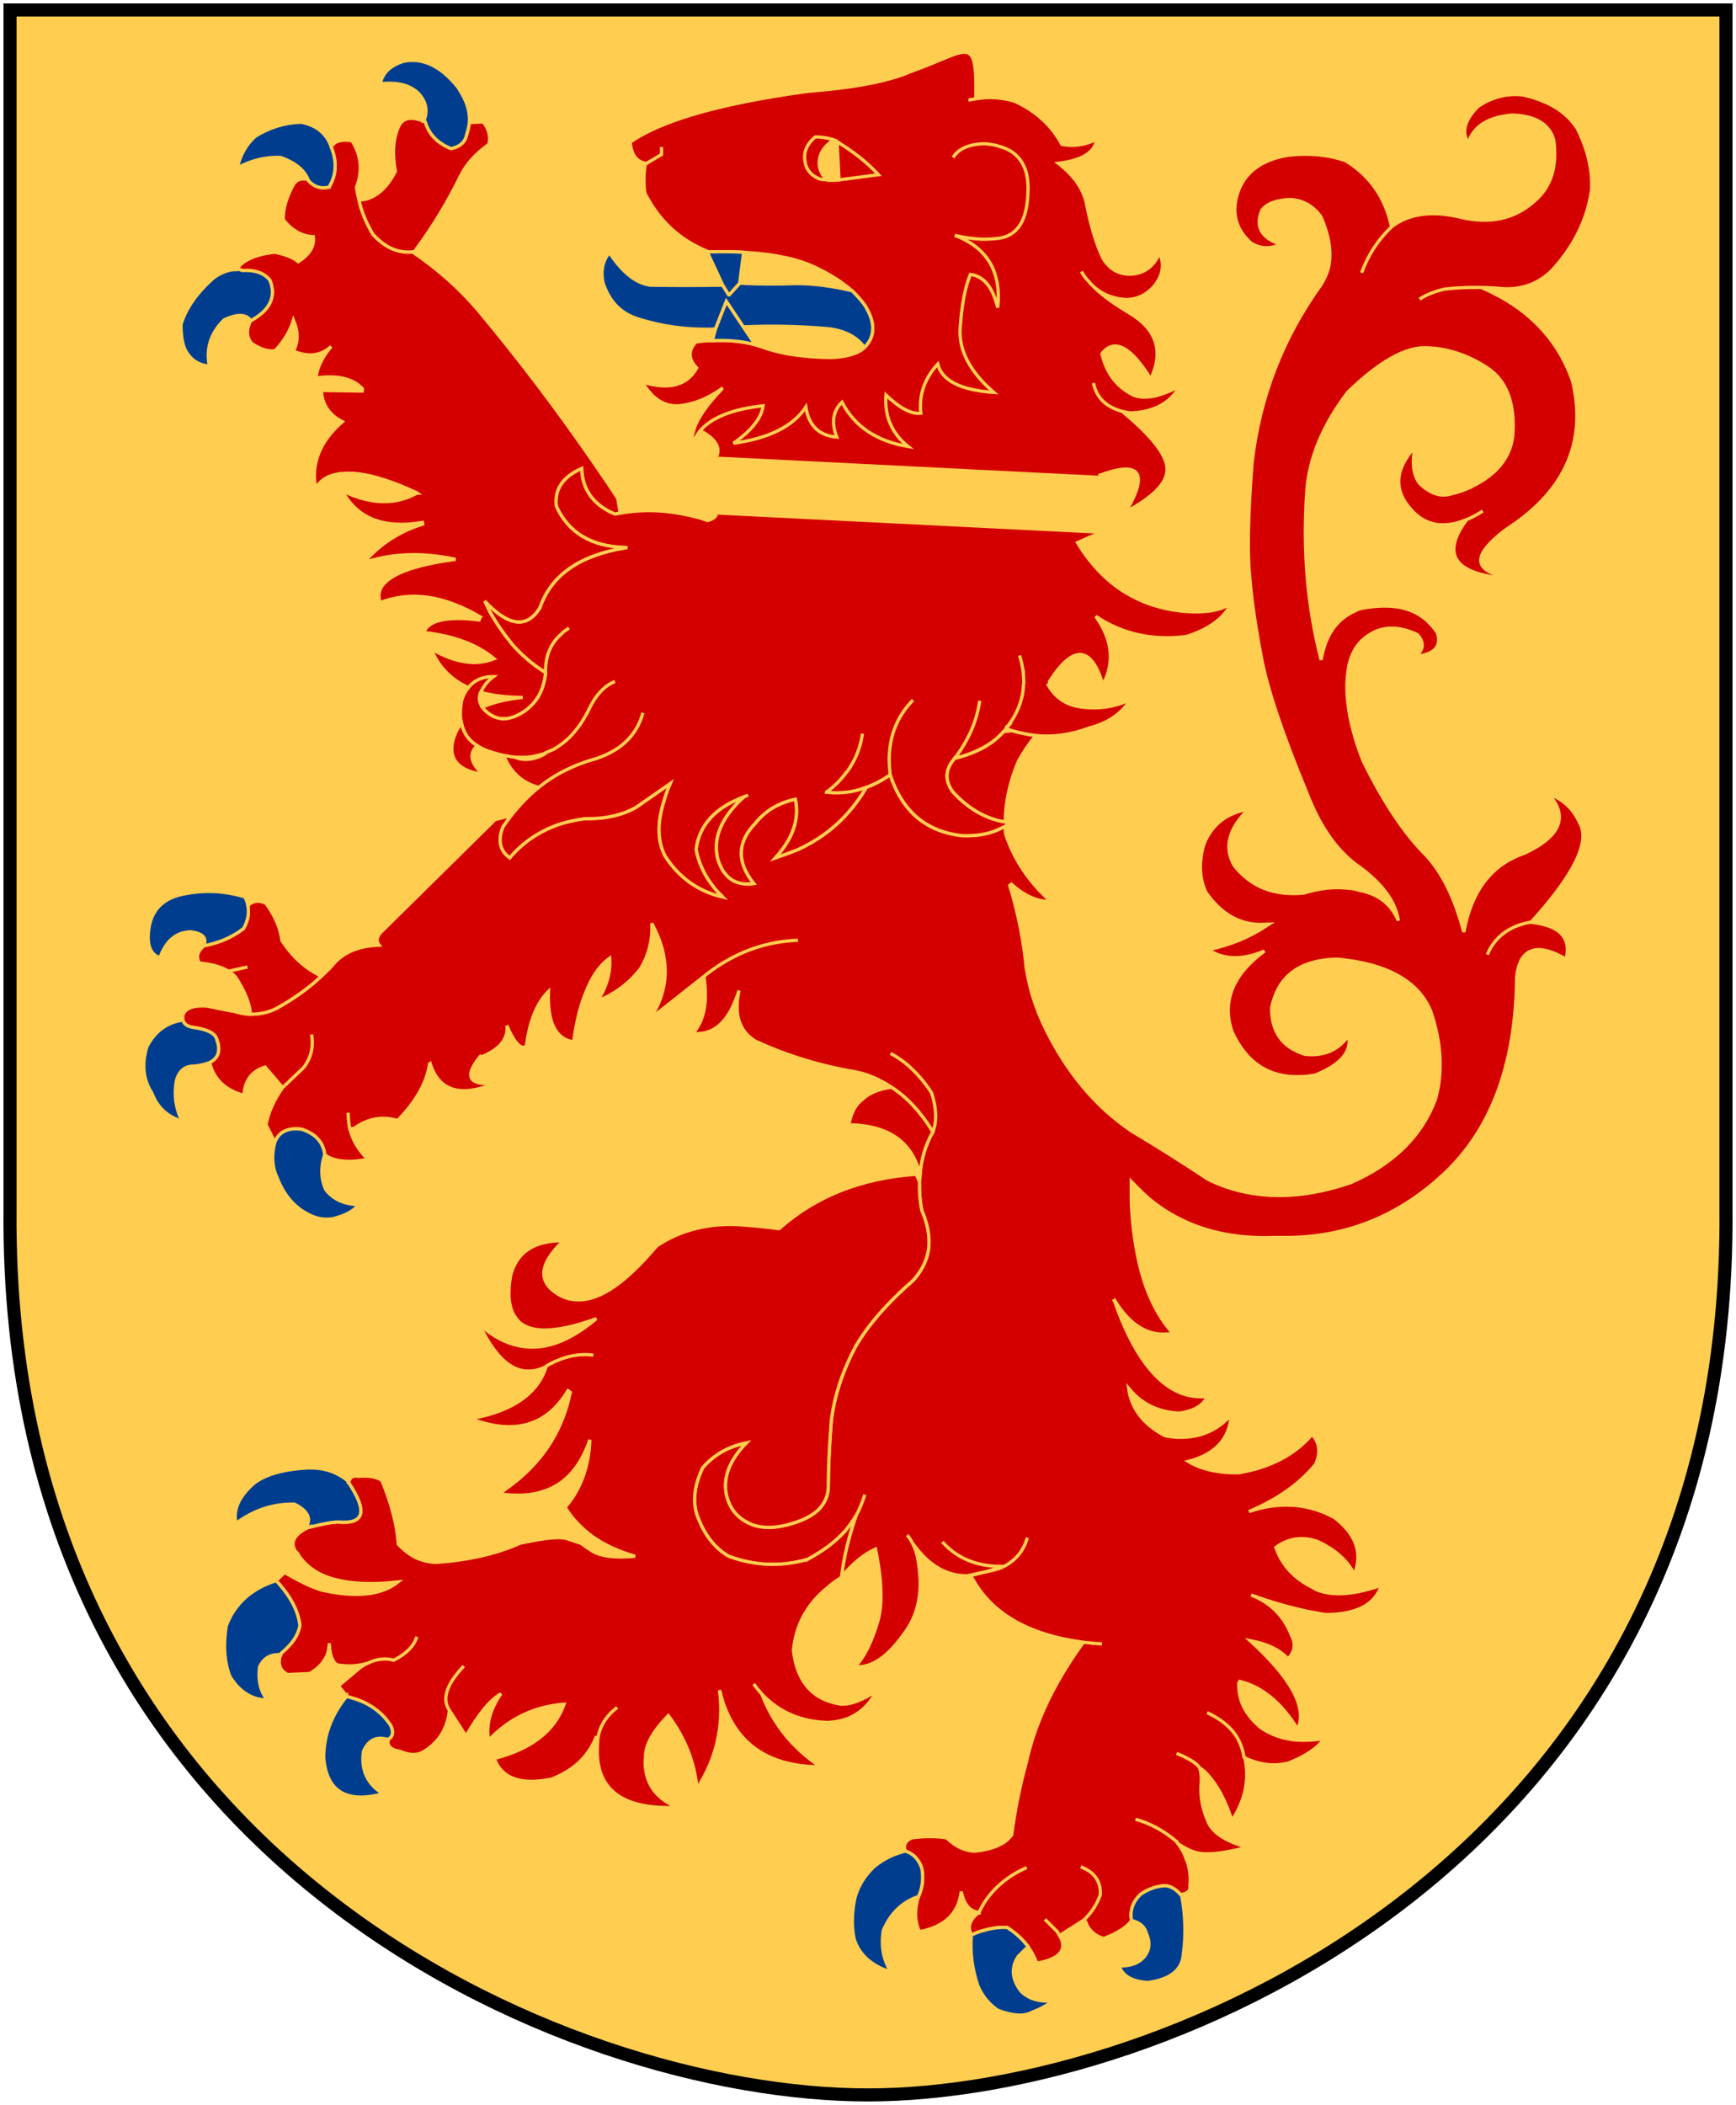 <?xml version="1.0" encoding="UTF-8" standalone="no"?>
<!-- Created with Inkscape (http://www.inkscape.org/) -->
<svg
   xmlns:dc="http://purl.org/dc/elements/1.1/"
   xmlns:cc="http://web.resource.org/cc/"
   xmlns:rdf="http://www.w3.org/1999/02/22-rdf-syntax-ns#"
   xmlns:svg="http://www.w3.org/2000/svg"
   xmlns="http://www.w3.org/2000/svg"
   version="1.0"
   width="251"
   height="304.2"
   id="svg4166">
  <defs
     id="defs4168" />
  <path
     d="M 249.551,1.44 L 125.5,1.44 L 1.45,1.44 L 1.45,174.936 C 0.682,268.657 81.739,302.756 125.5,302.756 C 168.494,302.756 250.318,268.657 249.551,174.936 L 249.551,1.44 z "
     style="fill:#ffcd50;stroke:none"
     id="Shield" />
  <path
     d="M 249.551,1.44 L 125.5,1.44 L 1.45,1.44 L 1.45,174.936 C 0.682,268.657 81.739,302.756 125.5,302.756 C 168.494,302.756 250.318,268.657 249.551,174.936 L 249.551,1.44 z "
     style="fill:none;fill-opacity:0;stroke:#000000;stroke-width:1.888;stroke-linecap:round"
     id="Frame" />
  <g
     transform="matrix(0.471,0,0,0.471,271.228,-0.407)"
     style="fill:#d40000;stroke:#ffcd50;stroke-width:1"
     id="lion">
    <path
       d="M -94.59,36.769 C -96.39,34.969 -98.59,33.569 -101.09,32.369 C -101.289,32.269 -101.489,32.169 -101.69,32.169 C -103.79,31.169 -106.09,30.469 -108.59,29.969 C -113.39,29.469 -117.89,30.669 -122.09,33.469 C -126.09,37.469 -127.19,41.069 -125.39,44.269 L -124.89,44.069 C -123.19,39.469 -118.789,36.769 -111.69,36.169 C -108.59,36.269 -106.09,36.769 -103.99,37.769 C -102.39,38.569 -101.19,39.569 -100.19,40.969 C -99.99,41.269 -99.79,41.669 -99.59,41.969 C -99.289,42.569 -99.09,43.269 -98.89,43.869 C -97.789,51.869 -99.69,58.069 -104.59,62.369 C -110.69,67.969 -118.289,69.669 -127.289,67.569 C -136.189,65.369 -143.39,66.369 -148.689,70.469 C -148.689,70.469 -148.789,70.469 -148.789,70.569 C -152.89,74.469 -155.89,79.169 -157.89,84.569 C -155.89,79.169 -152.89,74.469 -148.789,70.569 L -148.689,70.469 C -150.589,61.469 -155.289,54.769 -162.789,50.169 C -167.989,48.369 -173.789,47.769 -180.09,48.469 L -180.19,48.469 C -189.19,49.869 -194.59,54.269 -196.39,61.669 C -197.59,67.169 -196.09,71.669 -191.789,75.469 C -189.09,77.169 -186.09,77.369 -182.689,75.869 C -188.689,73.869 -190.589,70.369 -188.489,65.369 C -186.989,63.369 -184.09,62.269 -179.889,62.069 C -175.889,62.269 -172.788,64.069 -170.389,67.369 C -167.788,73.369 -166.989,78.569 -168.089,83.169 C -168.589,84.969 -169.389,86.669 -170.389,88.269 C -182.189,104.669 -189.189,122.869 -191.489,142.769 C -192.689,158.469 -192.989,169.869 -192.289,177.069 C -192.09,179.569 -191.789,182.269 -191.489,185.069 C -190.789,190.369 -189.889,196.069 -188.689,202.369 C -186.889,212.069 -182.189,226.069 -174.689,244.169 C -170.989,253.769 -166.189,260.969 -160.089,265.769 C -158.288,267.069 -156.589,268.269 -155.089,269.669 C -150.089,274.069 -147.288,278.669 -146.589,283.369 C -148.788,278.269 -152.689,275.169 -158.488,274.069 C -159.388,273.769 -160.388,273.569 -161.288,273.469 C -166.089,272.869 -170.788,273.369 -175.488,274.869 C -178.488,275.169 -181.388,275.069 -183.888,274.569 C -189.188,273.569 -193.488,270.769 -196.888,266.569 C -200.188,261.069 -198.787,255.169 -192.588,249.169 C -199.287,250.269 -203.888,253.869 -206.287,259.869 C -207.888,265.469 -207.687,270.369 -205.687,274.669 C -200.887,281.569 -194.887,284.869 -187.787,284.469 C -187.287,284.469 -186.787,284.369 -186.287,284.369 C -186.787,284.669 -187.287,285.069 -187.787,285.369 C -192.487,288.469 -198.187,290.769 -204.888,292.269 C -200.287,295.369 -194.588,295.569 -187.688,292.669 C -197.488,299.869 -200.788,308.169 -197.688,317.369 C -193.188,327.269 -185.888,331.869 -175.688,331.169 L -175.588,331.169 C -175.487,331.169 -175.287,331.169 -175.088,331.169 C -174.188,331.069 -173.188,330.869 -172.188,330.769 C -164.288,327.569 -160.788,323.569 -161.888,318.569 L -161.888,318.569 C -164.988,323.069 -169.388,324.969 -175.287,324.369 C -182.187,322.169 -185.588,317.469 -185.487,310.069 C -184.588,305.569 -182.687,302.169 -179.887,299.769 C -176.387,296.769 -171.587,295.269 -165.286,295.169 C -149.986,296.569 -140.486,301.969 -136.686,311.069 C -133.386,320.769 -132.886,329.769 -135.186,338.069 C -139.386,349.469 -148.186,358.069 -161.286,363.769 C -169.587,366.57 -177.286,367.87 -184.587,367.669 C -191.887,367.469 -198.687,365.869 -205.087,362.669 C -213.087,357.369 -220.986,352.369 -228.587,347.869 C -228.687,347.768 -228.786,347.669 -228.986,347.569 C -238.786,340.869 -246.986,331.468 -253.386,319.468 C -257.086,312.568 -259.586,305.668 -260.686,298.568 C -260.786,298.468 -260.786,298.368 -260.786,298.268 C -261.587,289.668 -263.286,281.068 -265.887,272.568 L -265.387,272.168 C -261.387,275.768 -257.387,277.568 -253.286,277.468 C -259.986,271.468 -264.587,264.568 -267.186,256.668 C -267.186,256.068 -267.286,255.368 -267.286,254.768 L -268.09,254.768 C -271.59,256.668 -275.69,257.468 -280.59,257.268 C -285.89,256.668 -290.39,254.868 -294.09,251.868 C -297.789,248.768 -300.69,244.368 -302.59,238.568 C -304.989,240.268 -307.489,241.568 -309.989,242.468 C -310.089,242.568 -310.189,242.768 -310.289,243.068 C -315.289,251.368 -322.189,257.568 -330.989,261.568 C -333.189,262.468 -335.489,263.268 -337.789,264.068 C -336.189,262.268 -334.889,260.568 -333.889,258.768 C -331.489,254.568 -330.789,250.268 -331.689,246.068 C -335.389,246.868 -338.589,248.368 -341.189,250.568 C -342.289,251.468 -343.289,252.568 -344.189,253.668 C -349.589,259.368 -349.689,265.468 -344.489,271.968 C -348.389,272.468 -351.289,271.468 -353.289,268.868 C -353.989,268.068 -354.489,267.068 -354.989,265.868 C -355.089,265.568 -355.189,265.368 -355.289,265.168 C -356.989,259.568 -355.389,253.868 -350.289,248.168 C -349.389,247.168 -348.389,246.168 -347.289,245.268 C -356.189,248.568 -361.189,253.868 -362.189,261.468 C -361.489,265.268 -359.989,268.668 -357.689,271.868 C -357.589,272.068 -357.489,272.168 -357.289,272.368 C -356.489,273.568 -355.489,274.668 -354.289,275.768 C -354.289,275.868 -354.189,275.968 -354.089,276.068 C -361.389,274.368 -367.289,270.268 -371.589,263.668 C -373.889,259.468 -374.189,254.068 -372.289,247.568 C -372.289,247.468 -372.289,247.368 -372.189,247.268 C -371.689,245.368 -370.989,243.368 -370.089,241.268 L -380.589,248.568 C -384.989,251.068 -390.289,252.168 -396.389,252.068 L -396.489,252.068 C -399.889,252.568 -402.989,253.268 -405.789,254.368 C -411.089,256.468 -415.689,259.668 -419.389,264.068 C -422.389,261.868 -423.089,258.768 -421.489,254.668 C -420.589,253.368 -419.789,252.168 -418.889,251.068 L -423.889,252.368 L -458.589,286.568 C -460.189,288.068 -460.489,289.568 -459.489,290.868 C -465.289,291.068 -469.689,292.768 -472.889,295.968 C -474.189,297.568 -475.589,298.968 -477.189,300.368 C -480.989,303.968 -485.589,307.268 -490.989,310.268 C -493.589,311.568 -496.189,312.068 -498.989,312.068 C -500.789,312.068 -502.589,311.668 -504.389,311.068 L -504.889,311.068 L -512.289,309.568 C -516.489,309.268 -518.889,310.168 -519.689,312.268 C -519.789,312.868 -519.789,313.368 -519.689,313.868 C -519.389,315.068 -518.389,315.768 -516.789,316.068 C -512.189,316.668 -509.689,317.968 -509.289,319.868 C -508.089,323.168 -508.789,325.568 -511.489,326.868 C -510.289,331.968 -506.789,335.368 -500.989,336.968 C -500.689,332.368 -498.589,329.568 -494.489,328.268 L -489.089,334.568 L -482.689,328.468 C -480.389,325.568 -479.589,322.168 -480.189,318.268 C -479.589,322.168 -480.389,325.568 -482.689,328.468 L -489.089,334.568 C -491.789,338.368 -493.489,342.168 -494.189,345.968 L -491.489,351.368 C -490.289,348.168 -487.489,346.767 -483.189,347.368 C -478.989,348.767 -476.589,351.368 -476.189,355.168 C -473.389,357.268 -468.889,357.768 -462.889,356.568 C -465.689,353.868 -467.589,350.767 -468.389,347.368 C -468.389,347.368 -468.389,347.368 -468.489,347.267 C -468.789,345.667 -468.989,343.967 -468.989,342.267 C -468.989,343.967 -468.789,345.667 -468.489,347.267 L -467.089,347.068 C -462.989,344.068 -458.489,343.267 -453.789,344.668 C -448.089,338.868 -444.889,333.068 -443.989,327.368 C -443.989,327.368 -443.889,327.368 -443.789,327.268 C -441.089,335.668 -434.489,337.668 -423.889,333.268 C -431.989,333.968 -433.489,331.168 -428.389,324.968 C -428.189,325.068 -427.989,325.068 -427.889,325.068 C -422.989,323.068 -420.389,320.268 -420.189,316.768 C -420.189,316.368 -420.189,315.968 -420.289,315.568 C -420.089,315.868 -419.989,316.168 -419.789,316.568 C -419.789,316.568 -419.789,316.568 -419.789,316.668 C -417.689,321.168 -415.889,322.868 -414.289,321.968 C -413.289,314.068 -410.989,308.568 -407.489,305.068 C -407.889,314.568 -405.289,319.668 -399.789,320.568 C -398.989,315.068 -397.989,310.368 -396.489,306.568 C -396.489,306.268 -396.389,306.168 -396.289,306.068 C -394.389,300.868 -391.889,297.168 -388.689,294.868 C -388.389,299.168 -389.589,303.568 -392.389,307.968 C -387.089,305.868 -382.689,302.568 -379.189,298.068 C -376.689,293.868 -375.489,289.168 -375.789,284.168 C -370.089,294.668 -370.289,304.568 -376.389,313.568 L -359.789,300.468 C -358.089,299.068 -356.289,297.768 -354.489,296.668 C -347.289,292.168 -339.389,289.668 -330.889,289.368 C -339.389,289.668 -347.289,292.168 -354.489,296.668 C -356.289,297.768 -358.089,299.068 -359.789,300.468 C -358.589,308.268 -359.689,314.068 -363.189,317.968 C -357.089,318.568 -352.589,314.868 -349.689,306.768 C -349.389,306.068 -349.189,305.468 -348.989,304.768 C -350.589,312.068 -348.989,317.168 -344.089,320.268 C -334.189,324.868 -323.789,327.968 -313.089,329.768 C -311.589,330.068 -310.189,330.468 -308.689,331.068 C -307.689,331.468 -306.589,331.868 -305.589,332.468 C -304.389,333.068 -303.288,333.668 -302.189,334.468 C -297.289,337.668 -293.089,342.268 -289.489,348.168 C -288.189,344.868 -288.389,340.768 -289.889,336.168 C -292.089,332.768 -294.589,329.968 -297.189,327.668 C -298.889,326.268 -300.589,325.068 -302.489,324.068 C -300.59,325.068 -298.889,326.268 -297.189,327.668 C -294.589,329.968 -292.089,332.768 -289.889,336.168 C -288.389,340.768 -288.189,344.868 -289.489,348.168 C -289.689,348.268 -289.689,348.268 -289.689,348.468 C -291.789,352.368 -293.089,356.569 -293.389,361.168 C -293.589,361.868 -293.589,362.668 -293.589,363.468 C -293.689,366.268 -293.488,369.168 -292.889,372.268 C -291.089,376.468 -290.389,380.369 -290.788,383.869 C -291.188,387.169 -292.589,390.169 -294.889,392.969 C -295.089,393.169 -295.288,393.469 -295.589,393.769 C -303.389,400.57 -309.289,407.269 -313.189,413.969 C -317.289,421.669 -319.789,429.369 -320.689,436.969 C -321.289,444.869 -321.589,451.469 -321.589,456.769 C -321.589,459.669 -322.589,462.07 -324.689,464.169 C -326.789,466.169 -329.989,467.669 -334.289,468.769 C -338.189,469.769 -341.689,469.769 -344.689,468.769 C -348.089,467.469 -350.489,465.37 -351.789,462.57 C -352.289,461.57 -352.589,460.57 -352.889,459.37 C -353.889,453.97 -351.789,448.769 -346.689,443.57 C -352.189,444.67 -356.689,447.17 -360.189,451.269 C -362.589,456.37 -363.289,461.169 -361.989,465.37 C -361.889,465.87 -361.689,466.269 -361.489,466.769 C -359.389,472.169 -356.189,476.07 -352.189,478.37 C -344.389,481.269 -336.489,481.67 -328.389,479.47 C -328.289,479.37 -328.089,479.37 -327.989,479.37 C -323.889,477.17 -320.489,474.769 -317.689,471.97 C -317.489,471.77 -317.289,471.571 -317.089,471.37 C -316.889,471.17 -316.789,470.97 -316.589,470.87 C -315.289,469.269 -314.089,467.67 -313.089,465.97 C -311.989,463.97 -311.089,461.77 -310.389,459.47 C -311.089,461.77 -311.989,463.97 -313.089,465.97 C -315.389,472.67 -316.889,478.87 -317.489,484.47 C -317.489,484.571 -317.489,484.571 -317.489,484.67 C -313.989,480.47 -310.489,477.67 -307.09,476.17 C -305.19,485.47 -304.89,492.67 -306.289,497.97 C -308.189,504.571 -310.589,509.37 -313.289,512.17 C -312.089,512.37 -310.889,512.27 -309.689,511.87 C -309.589,511.87 -309.589,511.87 -309.589,511.87 C -305.889,510.769 -302.189,507.57 -298.389,502.269 C -294.889,497.669 -293.189,492.169 -293.389,485.669 C -293.589,482.069 -293.989,479.069 -294.788,476.569 C -295.089,475.768 -295.389,475.069 -295.688,474.468 C -296.188,473.468 -296.788,472.569 -297.388,471.868 C -296.787,472.568 -296.188,473.468 -295.688,474.468 C -295.188,475.069 -294.688,475.768 -294.188,476.368 C -289.788,481.767 -284.688,484.468 -278.888,484.368 L -273.238,483.12 L -267.588,481.468 C -271.088,481.569 -274.088,481.168 -276.888,480.268 C -280.688,479.069 -283.888,476.968 -286.588,473.968 C -283.888,476.968 -280.688,479.069 -276.888,480.268 C -274.088,481.168 -271.088,481.569 -267.588,481.468 C -263.888,479.468 -261.588,476.569 -260.487,472.668 C -261.588,476.568 -263.887,479.468 -267.588,481.468 C -269.888,482.668 -272.777,482.975 -276.088,483.868 C -276.648,484.019 -277.26,484.122 -277.888,484.169 C -272.088,495.669 -260.588,502.469 -243.287,504.769 C -241.487,504.969 -239.588,505.169 -237.588,505.269 C -239.588,505.169 -241.487,504.969 -243.287,504.769 C -252.187,516.969 -258.088,529.269 -260.787,541.57 C -262.787,548.769 -264.287,556.269 -265.287,563.87 C -265.987,564.769 -266.787,565.57 -267.787,566.269 C -268.388,566.57 -269.088,566.969 -269.787,567.269 C -271.687,568.07 -274.088,568.669 -276.888,568.87 C -279.988,568.67 -282.688,567.269 -285.287,564.769 C -288.487,564.269 -292.088,564.269 -295.888,564.769 C -297.888,565.57 -298.588,566.969 -297.988,568.87 L -297.888,568.87 C -295.588,569.57 -293.888,571.269 -292.888,574.07 C -292.388,576.87 -292.588,579.57 -293.588,582.07 C -293.688,582.269 -293.787,582.469 -293.888,582.769 L -293.888,582.769 C -295.188,586.769 -295.088,590.37 -293.588,593.57 C -285.787,592.07 -281.588,587.969 -280.787,581.269 C -279.987,585.07 -278.287,587.169 -275.787,587.57 C -275.588,587.57 -275.588,587.57 -275.388,587.57 L -275.287,587.57 C -273.088,582.87 -269.588,579.07 -264.987,576.17 C -264.287,575.77 -263.588,575.27 -262.887,574.97 C -262.187,574.571 -261.387,574.27 -260.687,573.87 C -261.387,574.269 -262.187,574.57 -262.887,574.97 C -263.587,575.27 -264.286,575.77 -264.987,576.17 C -269.588,579.07 -273.088,582.87 -275.287,587.57 L -275.39,587.57 L -275.289,587.87 L -275.89,588.07 C -278.289,590.17 -278.89,592.269 -277.69,594.37 L -277.59,594.57 C -276.289,593.969 -275.09,593.469 -273.789,593.17 C -271.39,592.47 -269.09,592.17 -266.689,592.27 C -263.889,594.071 -261.789,596.071 -260.189,598.27 C -260.089,598.27 -260.089,598.371 -260.089,598.47 C -259.089,599.77 -258.389,601.27 -257.788,602.77 L -257.288,603.17 C -250.688,601.97 -248.288,599.27 -250.288,595.27 C -250.389,595.071 -250.488,594.97 -250.589,594.77 C -250.788,594.371 -251.089,593.97 -251.288,593.571 L -255.09,589.769 L -251.289,593.57 C -251.09,593.969 -250.789,594.37 -250.59,594.769 L -243.09,589.969 C -240.69,587.669 -239.09,585.07 -238.09,582.269 C -237.89,578.07 -239.89,575.269 -244.09,573.669 C -239.89,575.269 -237.89,578.069 -238.09,582.269 C -239.09,585.07 -240.69,587.669 -243.09,589.969 L -242.59,590.57 C -242.489,590.87 -242.289,591.17 -242.19,591.57 C -241.19,593.469 -239.59,594.87 -237.09,595.67 C -232.789,594.07 -229.89,592.17 -228.489,590.17 C -229.09,587.07 -228.09,584.37 -225.689,582.07 C -223.289,580.469 -220.789,579.57 -218.189,579.469 C -216.589,579.57 -214.889,580.469 -213.389,582.269 C -213.288,582.269 -213.288,582.269 -213.189,582.169 C -211.189,581.769 -210.289,580.869 -210.589,579.469 C -210.288,576.969 -210.589,574.469 -211.389,571.969 C -211.589,571.769 -211.589,571.57 -211.689,571.369 C -212.089,570.069 -212.689,568.869 -213.489,567.669 C -213.689,567.269 -213.889,566.969 -214.189,566.669 C -214.289,566.469 -214.489,566.369 -214.589,566.069 C -214.589,566.069 -214.589,566.069 -214.589,565.968 C -218.389,562.768 -222.589,560.368 -227.288,559.069 C -222.589,560.369 -218.389,562.768 -214.589,565.968 C -214.589,566.069 -214.589,566.069 -214.589,566.069 C -214.589,566.069 -214.589,566.069 -214.488,566.169 C -214.388,566.269 -214.288,566.469 -214.188,566.669 C -213.988,566.769 -213.788,566.869 -213.588,566.969 C -212.688,567.57 -211.787,568.07 -210.888,568.469 C -210.588,568.669 -210.088,568.869 -209.688,568.969 C -206.588,570.269 -200.988,569.769 -192.988,567.669 C -199.888,565.769 -203.888,562.969 -205.089,559.569 C -206.788,555.768 -207.488,551.869 -207.089,547.569 C -207.089,547.069 -207.089,546.569 -207.089,545.869 C -207.189,545.069 -207.288,544.268 -207.589,543.268 C -208.589,541.869 -210.889,540.369 -214.689,538.869 C -210.889,540.369 -208.589,541.869 -207.589,543.268 C -206.689,543.869 -205.889,544.569 -205.089,545.468 C -202.189,548.668 -199.689,553.268 -197.689,559.468 C -193.589,553.268 -192.289,546.868 -193.689,540.268 C -193.789,540.268 -193.889,540.168 -193.989,540.069 C -194.09,539.369 -194.189,538.768 -194.389,538.069 C -195.089,535.569 -196.189,533.369 -197.989,531.468 C -199.789,529.468 -202.289,527.768 -205.289,526.368 C -202.289,527.767 -199.789,529.468 -197.989,531.468 C -196.189,533.368 -195.09,535.569 -194.389,538.069 C -194.189,538.768 -194.089,539.369 -193.989,540.069 C -193.889,540.169 -193.789,540.268 -193.689,540.268 C -189.189,542.369 -184.689,542.968 -180.189,541.768 C -174.989,539.668 -171.389,537.268 -169.389,534.369 C -172.489,534.768 -175.288,534.969 -177.788,534.768 C -177.889,534.768 -177.889,534.768 -177.988,534.768 C -182.188,534.369 -185.788,533.069 -188.788,530.968 C -189.089,530.768 -189.288,530.569 -189.488,530.368 C -189.488,530.368 -189.589,530.267 -189.589,530.168 L -189.689,530.168 C -190.689,529.268 -191.589,528.368 -192.289,527.368 C -194.59,524.468 -195.689,521.168 -195.59,517.368 L -195.289,516.767 C -188.39,518.467 -182.489,523.368 -177.489,531.467 C -174.489,524.867 -179.389,515.867 -192.09,504.267 C -186.789,505.267 -182.989,507.068 -180.489,509.868 C -178.389,507.767 -177.989,505.267 -179.389,502.668 C -181.689,496.768 -185.788,492.568 -191.788,490.268 C -185.688,492.468 -179.788,494.168 -173.988,495.369 C -172.288,495.669 -170.589,495.969 -168.988,496.268 C -159.488,496.268 -153.688,493.268 -151.788,487.268 C -154.288,488.168 -156.688,488.768 -158.889,489.268 C -159.089,489.268 -159.189,489.268 -159.288,489.268 C -159.389,489.369 -159.488,489.369 -159.488,489.369 C -164.688,490.268 -168.788,489.969 -172.089,488.469 C -172.288,488.269 -172.488,488.169 -172.689,488.07 C -178.489,485.269 -182.289,481.17 -184.189,475.67 C -180.389,472.87 -176.189,472.27 -171.589,473.77 C -165.988,476.27 -162.189,479.77 -160.089,483.97 C -157.488,477.37 -159.589,471.47 -166.389,466.37 C -166.889,466.17 -167.389,465.97 -167.788,465.67 C -175.488,462.07 -183.688,461.67 -192.488,464.67 C -183.488,460.87 -176.688,455.97 -171.988,450.17 C -170.388,446.57 -170.788,443.47 -173.089,440.97 C -178.189,447.071 -185.689,451.071 -195.589,452.77 C -201.689,452.871 -206.889,451.77 -211.089,449.27 C -202.788,447.17 -198.389,442.371 -197.889,434.97 C -198.189,435.27 -198.489,435.571 -198.689,435.87 C -198.989,436.17 -199.289,436.37 -199.589,436.67 C -203.389,440.17 -207.988,441.87 -213.288,441.87 C -213.389,441.87 -213.488,441.87 -213.589,441.87 C -213.889,441.87 -214.189,441.87 -214.488,441.87 C -215.688,441.769 -217.089,441.67 -218.288,441.37 C -224.889,437.87 -228.589,432.97 -229.389,426.87 C -225.489,431.67 -220.288,434.17 -213.889,434.47 C -210.089,433.97 -207.489,432.67 -205.989,430.67 C -205.689,430.27 -205.389,429.77 -205.189,429.37 C -207.689,429.57 -210.089,429.37 -212.289,428.67 C -220.789,425.97 -228.09,416.37 -233.789,399.87 C -233.789,399.769 -233.89,399.67 -233.89,399.57 C -233.89,399.57 -233.89,399.57 -233.89,399.67 C -233.789,399.67 -233.69,399.77 -233.69,399.87 C -228.79,407.87 -222.89,411.269 -215.79,409.97 C -219.19,406.27 -221.891,401.571 -223.99,395.87 C -226.091,390.07 -227.39,383.37 -228.19,375.67 C -228.39,373.37 -228.59,370.87 -228.59,368.37 L -228.59,363.37 C -227.789,364.17 -226.989,365.07 -226.09,365.87 C -225.09,366.97 -223.89,367.97 -222.789,368.97 C -212.59,377.269 -199.89,381.169 -184.59,380.569 C -184.489,380.569 -184.289,380.569 -184.19,380.569 C -183.99,380.569 -183.79,380.569 -183.59,380.569 C -183.39,380.569 -183.289,380.569 -183.09,380.569 C -182.989,380.569 -182.789,380.569 -182.59,380.569 C -164.39,380.869 -148.289,374.968 -134.39,362.669 C -118.49,348.869 -110.49,328.069 -110.289,300.569 C -109.689,295.669 -107.989,293.069 -104.89,292.369 C -102.49,291.869 -99.19,292.769 -95.09,295.169 C -93.489,288.569 -96.989,284.869 -105.69,283.869 L -105.79,283.869 C -105.99,283.869 -106.091,283.869 -106.29,283.869 C -111.69,284.869 -115.69,287.469 -118.19,291.569 C -118.59,292.269 -118.99,293.069 -119.29,293.769 C -118.99,293.069 -118.591,292.269 -118.19,291.569 C -115.69,287.469 -111.69,284.869 -106.29,283.869 C -106.091,283.769 -105.99,283.769 -105.79,283.769 L -105.79,283.769 C -92.69,269.369 -87.79,259.269 -90.79,253.669 C -92.79,249.069 -95.99,246.069 -100.49,244.469 C -94.29,251.369 -96.79,257.469 -107.89,262.669 C -117.99,266.069 -124.19,274.169 -126.49,286.869 C -129.29,276.369 -133.19,268.369 -138.39,262.969 C -144.69,256.669 -151.09,247.169 -157.39,234.369 C -160.789,225.769 -162.49,217.869 -162.39,210.769 C -162.289,208.869 -162.19,207.269 -161.89,205.769 C -161.89,205.669 -161.89,205.569 -161.89,205.569 C -160.99,201.069 -158.89,197.769 -155.69,195.769 C -151.49,192.969 -146.49,192.869 -140.79,195.569 C -138.591,197.969 -138.79,200.269 -141.29,202.269 C -135.49,201.669 -133.29,199.269 -134.591,195.069 C -135.29,193.969 -136.091,192.969 -136.99,192.069 C -141.69,187.169 -148.69,185.769 -158.091,187.569 C -158.29,187.669 -158.49,187.769 -158.691,187.769 C -158.991,187.869 -159.291,187.969 -159.591,188.169 C -165.49,190.669 -168.99,195.669 -170.29,203.269 L -170.29,203.369 C -174.49,187.169 -175.99,169.869 -174.69,151.269 C -173.89,141.169 -169.69,131.169 -162.09,121.169 C -152.489,111.869 -144.39,107.269 -137.89,107.569 C -131.39,107.769 -125.19,109.869 -119.19,113.769 C -113.29,117.769 -110.69,124.769 -111.49,134.769 C -112.29,141.169 -116.29,146.169 -123.29,149.769 C -123.591,149.869 -123.891,150.069 -124.19,150.269 C -125.29,150.769 -126.69,151.369 -128.39,151.869 C -129.09,152.069 -129.789,152.269 -130.59,152.469 C -133.69,153.369 -136.789,152.269 -139.989,149.269 C -141.989,146.769 -142.489,142.969 -141.489,137.969 C -147.789,144.969 -148.09,151.369 -142.59,157.369 C -138.19,162.269 -132.489,163.169 -125.59,160.269 C -124.09,159.669 -122.39,158.769 -120.69,157.669 C -122.39,158.769 -124.09,159.669 -125.59,160.269 C -133.29,170.569 -129.79,176.569 -115.19,178.169 C -113.69,178.269 -112.09,178.469 -110.29,178.469 C -121.29,177.069 -124.091,173.469 -118.49,167.669 C -117.69,166.769 -116.591,165.769 -115.39,164.769 C -114.49,164.069 -113.49,163.269 -112.39,162.569 C -95.19,151.069 -88.789,136.169 -93.09,117.869 C -96.989,106.569 -104.489,97.869 -115.39,91.869 C -117.289,90.869 -119.19,89.869 -121.19,89.069 C -125.09,88.969 -128.89,89.169 -132.39,89.569 C -135.69,90.369 -138.19,91.369 -140.09,92.669 C -138.19,91.369 -135.69,90.369 -132.39,89.569 C -128.89,89.169 -125.09,88.969 -121.19,89.069 C -118.89,89.069 -116.49,89.269 -113.99,89.469 C -108.29,89.669 -103.39,87.769 -99.39,83.769 C -92.69,76.469 -88.59,68.269 -87.289,59.169 C -86.989,53.069 -88.39,46.969 -91.489,40.669 C -91.489,40.569 -91.59,40.469 -91.59,40.369 C -91.989,39.869 -92.39,39.269 -92.789,38.769 C -92.989,38.569 -93.09,38.369 -93.189,38.269 C -93.69,37.669 -94.09,37.169 -94.59,36.769 z "
       id="path3413" />
    <path
       d="M -355.894,158.751 C -356.396,159.669 -357.334,160.275 -358.688,160.569 C -360.588,159.869 -362.488,159.369 -364.388,158.969 C -371.288,157.369 -378.188,157.069 -385.088,158.269 C -385.188,158.269 -385.388,158.269 -385.488,158.269 C -386.088,158.369 -386.588,158.469 -387.088,158.569 C -393.588,155.869 -397.088,151.169 -397.288,144.569 C -403.188,147.169 -405.688,151.069 -405.088,156.169 C -401.388,164.369 -394.288,168.569 -383.988,168.869 C -383.688,168.869 -383.388,168.869 -383.188,168.869 C -383.388,168.869 -383.688,168.869 -383.988,168.969 C -397.988,171.269 -406.688,177.369 -410.088,187.269 C -413.988,193.769 -419.688,193.169 -427.088,185.269 C -426.588,186.369 -425.988,187.469 -425.488,188.569 C -423.588,191.969 -421.388,195.169 -419.088,197.969 C -418.988,198.069 -418.988,198.069 -418.988,198.169 C -415.888,201.769 -412.388,204.769 -408.388,207.269 C -408.488,202.269 -406.888,198.269 -403.488,195.369 C -402.888,194.669 -402.088,194.169 -401.188,193.569 C -402.088,194.169 -402.888,194.669 -403.488,195.369 C -406.888,198.269 -408.488,202.269 -408.388,207.269 C -408.888,212.669 -411.188,216.769 -415.488,219.469 C -419.888,222.169 -423.588,221.969 -426.788,218.969 C -427.188,218.669 -427.488,218.269 -427.788,217.869 C -428.788,216.469 -428.988,214.869 -428.288,213.269 C -418.224,205.146 -430.476,207.792 -432.088,211.869 C -432.988,212.969 -433.688,214.269 -434.188,215.969 C -434.588,218.469 -434.688,220.769 -434.188,222.769 C -433.588,225.769 -431.988,228.069 -429.388,229.669 C -428.388,230.269 -427.288,230.869 -426.088,231.269 C -424.388,231.869 -422.788,232.269 -421.288,232.669 C -420.988,232.669 -420.688,232.769 -420.388,232.769 C -419.588,232.969 -418.788,233.069 -417.988,233.169 C -416.188,233.269 -414.388,233.269 -412.688,233.069 C -411.288,232.769 -409.988,232.469 -408.688,232.069 C -408.488,231.869 -408.188,231.769 -407.988,231.669 C -407.288,231.369 -406.588,231.069 -405.888,230.769 C -404.188,229.769 -402.488,228.569 -400.888,226.969 C -398.788,224.769 -396.888,222.169 -395.288,218.969 C -393.188,214.369 -390.388,211.269 -387.088,209.969 C -390.388,211.269 -393.188,214.369 -395.288,218.969 C -396.888,222.169 -398.788,224.769 -400.888,226.969 C -402.488,228.569 -404.188,229.769 -405.888,230.769 C -406.588,231.069 -407.288,231.369 -407.988,231.669 L -408.888,232.369 C -410.188,233.069 -411.388,233.469 -412.488,233.669 C -412.788,233.769 -412.988,233.769 -413.188,233.769 C -414.788,234.069 -416.388,233.769 -417.988,233.169 C -418.788,233.069 -419.588,232.969 -420.388,232.769 C -420.688,232.769 -420.988,232.669 -421.288,232.669 C -421.188,232.769 -421.088,233.069 -421.088,233.169 C -420.888,233.469 -420.788,233.769 -420.588,234.069 C -420.488,234.269 -420.388,234.569 -420.288,234.669 C -420.288,234.769 -420.188,234.869 -420.088,235.069 C -417.888,238.969 -414.588,241.369 -410.488,242.469 C -407.988,240.469 -405.288,238.669 -402.388,237.269 C -399.788,235.969 -397.088,234.869 -394.288,234.069 C -385.788,231.669 -380.488,226.869 -378.488,219.569 C -380.488,226.869 -385.788,231.669 -394.288,234.069 C -397.088,234.869 -399.788,235.969 -402.388,237.269 C -405.288,238.669 -407.988,240.469 -410.488,242.469 C -413.488,244.869 -416.288,247.769 -418.888,251.069 C -419.788,252.169 -420.588,253.369 -421.488,254.669 C -423.088,258.769 -422.388,261.869 -419.388,264.069 C -415.688,259.669 -411.088,256.469 -405.788,254.369 C -402.988,253.269 -399.888,252.569 -396.488,252.069 L -396.388,252.069 C -390.288,252.169 -384.988,251.069 -380.588,248.569 L -370.088,241.269 C -370.988,243.369 -371.688,245.369 -372.188,247.269 C -372.288,247.369 -372.288,247.469 -372.288,247.569 C -374.188,254.069 -373.888,259.469 -371.588,263.669 C -367.288,270.269 -361.388,274.369 -354.088,276.069 C -354.188,275.969 -354.288,275.869 -354.288,275.769 C -355.488,274.669 -356.488,273.569 -357.288,272.369 C -357.488,272.169 -357.588,272.069 -357.688,271.869 C -359.988,268.669 -361.488,265.269 -362.188,261.469 C -361.188,253.869 -356.188,248.569 -347.288,245.269 C -346.988,245.069 -346.588,245.069 -346.188,244.869 C -346.588,245.069 -346.988,245.069 -347.288,245.269 C -348.388,246.169 -349.388,247.169 -350.288,248.169 C -355.388,253.869 -356.988,259.569 -355.288,265.169 C -355.188,265.369 -355.088,265.569 -354.988,265.869 C -354.488,267.069 -353.988,268.069 -353.288,268.869 C -351.288,271.469 -348.388,272.469 -344.488,271.969 C -349.688,265.469 -349.588,259.369 -344.188,253.669 C -343.288,252.569 -342.288,251.469 -341.188,250.569 C -338.588,248.369 -335.388,246.869 -331.688,246.069 C -330.788,250.269 -331.488,254.569 -333.888,258.769 C -334.888,260.569 -336.188,262.269 -337.788,264.069 C -335.488,263.269 -333.188,262.469 -330.988,261.569 C -322.188,257.569 -315.288,251.369 -310.288,243.069 L -310.388,242.569 C -310.488,242.569 -310.488,242.569 -310.588,242.669 C -314.388,244.069 -318.288,244.369 -322.088,243.969 L -322.189,243.969 C -322.189,243.869 -322.189,243.869 -322.089,243.869 L -322.089,243.869 C -319.589,242.069 -317.589,239.969 -315.989,237.769 C -315.689,237.569 -315.489,237.169 -315.289,236.869 C -314.489,235.669 -313.789,234.469 -313.189,233.169 C -312.189,230.969 -311.489,228.569 -311.089,225.969 C -311.489,228.569 -312.189,230.969 -313.189,233.169 C -313.789,234.469 -314.489,235.669 -315.289,236.869 C -315.489,237.169 -315.689,237.569 -315.989,237.769 C -317.589,239.969 -319.589,242.069 -322.089,243.869 L -322.089,243.869 C -322.189,243.869 -322.189,243.869 -322.189,243.969 L -322.089,243.969 C -318.289,244.369 -314.389,244.069 -310.589,242.669 C -310.489,242.569 -310.489,242.569 -310.389,242.569 C -310.289,242.569 -310.089,242.569 -309.989,242.469 C -307.489,241.569 -304.989,240.269 -302.59,238.569 C -302.89,236.069 -302.989,233.669 -302.789,231.469 C -302.289,225.369 -299.89,220.069 -295.59,215.669 C -299.89,220.069 -302.289,225.369 -302.789,231.469 C -302.989,233.669 -302.89,236.069 -302.59,238.569 C -300.69,244.369 -297.789,248.769 -294.09,251.869 C -290.39,254.869 -285.89,256.669 -280.59,257.269 C -275.69,257.469 -271.59,256.669 -268.09,254.769 C -267.789,254.669 -267.59,254.569 -267.289,254.369 L -267.189,254.369 C -267.089,254.269 -266.889,254.169 -266.689,254.069 C -266.289,253.769 -266.089,253.569 -265.689,253.369 C -266.289,253.269 -266.789,253.169 -267.289,253.069 C -273.39,252.069 -278.789,248.869 -283.39,243.769 C -285.89,240.269 -285.69,236.869 -282.789,233.569 L -282.789,233.569 L -282.789,233.469 C -281.189,231.569 -279.89,229.369 -278.789,227.269 C -276.89,223.669 -275.689,219.869 -275.09,215.869 C -275.69,219.869 -276.89,223.669 -278.789,227.269 C -279.89,229.369 -281.189,231.569 -282.789,233.469 L -282.789,233.569 C -276.189,231.969 -271.189,229.269 -267.789,225.369 C -267.59,225.069 -267.189,224.769 -266.989,224.369 C -266.889,224.369 -266.889,224.369 -266.889,224.269 C -266.689,224.069 -266.489,223.769 -266.288,223.469 C -266.288,223.469 -266.288,223.469 -266.188,223.369 L -266.288,223.369 C -266.188,223.269 -266.089,223.169 -266.089,223.169 C -263.689,219.869 -262.288,216.369 -261.788,212.669 C -261.788,212.169 -261.688,211.669 -261.688,211.169 C -261.688,210.969 -261.688,210.769 -261.588,210.569 L -261.588,210.469 C -261.588,210.269 -261.588,210.069 -261.588,209.969 C -261.588,208.869 -261.688,207.769 -261.787,206.669 C -261.888,206.569 -261.888,206.569 -261.787,206.569 C -262.088,205.069 -262.388,203.469 -262.888,201.969 C -262.388,203.469 -262.088,205.069 -261.787,206.569 C -261.888,206.569 -261.888,206.569 -261.787,206.669 C -261.687,207.769 -261.588,208.869 -261.588,209.969 C -261.588,210.069 -261.588,210.269 -261.588,210.469 L -261.588,210.569 C -261.688,210.769 -261.688,210.969 -261.688,211.169 C -261.688,211.669 -261.788,212.169 -261.788,212.669 C -262.288,216.369 -263.688,219.869 -266.089,223.169 C -266.089,223.169 -266.189,223.269 -266.189,223.369 C -266.289,223.469 -266.289,223.469 -266.289,223.469 C -266.489,223.769 -266.689,224.069 -266.89,224.269 C -266.89,224.369 -266.89,224.369 -266.99,224.369 C -266.79,224.469 -266.69,224.569 -266.591,224.569 C -266.191,224.669 -265.79,224.869 -265.29,225.069 C -262.891,225.769 -260.391,226.269 -257.891,226.569 C -252.691,227.069 -247.191,226.369 -241.591,224.269 C -235.691,222.769 -231.391,219.769 -228.79,215.469 C -233.091,217.569 -237.99,218.469 -243.391,217.869 C -248.191,217.369 -251.691,215.169 -254.091,211.069 L -253.891,210.969 L -253.79,210.969 L -253.691,209.969 C -246.391,198.569 -240.891,198.969 -237.291,210.969 C -233.592,204.069 -234.392,197.069 -239.491,189.969 C -231.291,195.469 -222.092,197.469 -211.691,196.169 C -204.691,193.969 -200.091,190.569 -197.791,185.869 C -200.691,188.069 -205.491,188.969 -212.092,188.469 C -220.291,187.769 -227.392,185.069 -233.491,180.569 C -233.592,180.469 -233.791,180.369 -233.991,180.169 C -238.191,176.869 -241.891,172.669 -245.092,167.369 C -242.717,166.261 -240.568,165.345 -238.646,164.624"
       id="path2409" />
    <path
       d="M -263.19,234.369 C -261.69,231.669 -259.99,229.069 -257.89,226.569 C -260.39,226.269 -262.89,225.769 -265.289,225.069 L -267.789,225.369 C -271.189,229.269 -276.189,231.969 -282.789,233.569 C -285.689,236.869 -285.89,240.269 -283.39,243.769 C -278.789,248.869 -273.39,252.069 -267.289,253.069 C -267.19,246.869 -265.89,240.669 -263.19,234.369 z "
       id="path3421" />
    <path
       d="M -425.79,45.169 C -425.19,42.769 -425.79,40.469 -427.49,38.269 L -431.79,38.469 C -431.89,39.669 -432.19,40.869 -432.59,42.069 C -432.99,44.369 -434.59,45.869 -437.39,46.469 C -441.59,44.769 -444.19,42.069 -445.29,38.269 C -445.49,38.169 -445.69,38.069 -445.79,38.069 C -449.59,36.469 -452.09,36.969 -453.39,39.469 C -455.19,43.269 -455.49,47.869 -454.49,53.469 C -457.39,59.069 -461.09,62.069 -465.59,62.269 L -465.69,62.269 C -464.89,65.969 -463.39,69.369 -461.39,72.769 C -457.69,76.869 -453.59,78.669 -449.09,78.169 C -448.99,78.269 -448.89,78.369 -448.79,78.469 L -448.19,77.469 C -442.89,70.269 -438.29,62.669 -434.39,54.669 C -432.69,51.269 -429.89,48.069 -425.79,45.169 z "
       id="path3423" />
    <g
       transform="translate(0,-17.798)"
       id="lion-head">
      <path
         d="M -238.646,164.624 C -225.999,159.875 -223.148,163.49 -230.092,175.469 C -230.192,175.469 -230.192,175.569 -230.192,175.669 C -221.792,171.169 -217.592,166.869 -217.592,162.669 C -217.592,158.369 -222.192,152.469 -231.392,144.869 C -236.291,143.569 -239.291,140.669 -240.192,136.169 C -239.292,140.669 -236.292,143.569 -231.392,144.869 C -230.692,145.069 -229.892,145.169 -229.092,145.369 C -221.791,145.169 -216.592,142.469 -213.592,137.069 C -216.291,138.569 -218.692,139.469 -220.892,140.069 C -220.892,140.069 -220.992,140.069 -221.092,140.069 C -221.092,140.169 -221.192,140.169 -221.291,140.169 C -221.592,140.169 -221.791,140.269 -221.892,140.269 C -224.192,140.669 -226.092,140.569 -227.791,139.969 C -227.892,139.869 -228.092,139.769 -228.191,139.769 C -233.191,137.169 -236.291,132.969 -237.591,127.169 C -233.79,122.369 -228.79,124.969 -222.591,134.969 C -218.591,126.369 -220.79,119.669 -229.191,114.669 C -234.091,111.769 -238.091,108.869 -240.891,105.869 L -241.091,105.669 C -241.29,105.369 -241.591,105.169 -241.691,104.969 C -242.591,104.069 -243.291,103.069 -243.891,101.969 C -243.29,103.069 -242.591,104.069 -241.691,104.969 C -241.591,105.169 -241.291,105.369 -241.091,105.669 L -240.891,105.869 C -238.591,108.269 -235.79,109.669 -232.691,110.269 C -231.591,110.469 -230.591,110.569 -229.591,110.569 C -226.49,110.369 -223.891,109.069 -221.691,106.669 C -218.891,103.269 -218.291,99.869 -219.891,96.269 C -221.691,100.369 -224.591,102.569 -228.591,102.769 C -231.591,102.869 -234.091,101.869 -235.79,99.869 C -236.49,99.169 -237.091,98.369 -237.49,97.369 C -239.289,93.669 -240.989,88.069 -242.389,80.869 C -243.389,76.469 -246.189,72.469 -250.989,68.769 C -243.689,67.869 -239.689,65.469 -239.189,61.369 C -242.689,63.169 -246.289,63.669 -249.889,62.969 C -252.989,57.169 -257.788,52.769 -264.288,49.769 C -268.089,48.569 -272.089,48.269 -276.288,48.969 C -276.988,49.069 -277.688,49.269 -278.589,49.369 C -277.689,49.269 -276.988,49.069 -276.288,48.969 C -275.979,28.359 -278.398,34.348 -296.189,40.569 C -302.789,43.469 -312.889,45.469 -326.489,46.569 C -326.889,46.569 -327.189,46.669 -327.589,46.669 L -327.689,46.669 C -348.989,49.569 -364.989,53.469 -375.489,58.369 C -378.089,59.569 -380.389,60.869 -382.389,62.269 C -382.089,65.969 -380.589,68.169 -377.789,68.769 L -377.689,68.969 L -372.789,66.069 L -372.789,63.769 L -372.789,66.069 L -377.689,68.969 L -377.789,69.069 C -378.289,72.369 -378.289,75.369 -377.889,77.969 C -373.589,86.369 -367.289,92.269 -358.689,95.769 C -358.689,95.769 -358.589,95.769 -358.589,95.869 C -358.489,95.869 -358.389,95.869 -358.389,95.969 C -354.489,95.869 -350.889,95.869 -347.589,96.069 C -343.089,96.369 -338.989,96.769 -335.489,97.569 C -335.389,97.569 -335.389,97.569 -335.389,97.569 C -331.789,98.269 -328.789,99.269 -326.089,100.469 C -321.289,102.669 -317.389,105.169 -314.289,107.869 C -312.889,109.269 -311.589,110.669 -310.489,112.169 C -307.09,117.469 -307.09,121.869 -310.489,125.269 C -310.589,125.369 -310.789,125.569 -310.889,125.669 C -312.789,127.269 -316.089,128.169 -320.689,128.369 C -329.389,128.269 -336.489,127.169 -341.789,125.169 C -342.489,124.969 -343.289,124.669 -343.989,124.469 C -347.789,123.369 -352.189,122.969 -357.189,123.169 C -358.789,123.169 -360.489,123.369 -362.189,123.569 C -364.689,126.169 -364.589,128.869 -361.989,131.569 C -364.989,136.969 -370.589,138.369 -378.689,135.869 C -375.689,141.069 -371.989,143.469 -367.389,143.169 C -363.289,142.769 -358.989,141.169 -354.789,138.269 C -354.489,138.069 -354.289,137.869 -353.989,137.669 C -354.289,137.969 -354.489,138.169 -354.589,138.369 C -358.789,142.769 -361.489,146.669 -362.689,149.969 C -362.789,150.069 -362.789,150.169 -362.789,150.169 C -362.789,150.269 -362.789,150.269 -362.789,150.369 C -363.389,152.169 -363.589,153.769 -363.289,155.269 C -362.789,153.669 -361.989,152.169 -360.889,150.769 C -357.389,146.769 -350.989,144.169 -341.589,143.169 C -342.089,146.869 -345.089,150.769 -350.689,154.669 C -339.789,153.169 -332.389,149.469 -328.489,143.569 C -327.589,149.269 -324.389,152.369 -318.989,152.769 C -320.689,148.369 -320.189,144.769 -317.389,142.069 C -313.489,149.569 -306.689,154.069 -297.089,155.669 C -302.089,151.669 -304.389,146.369 -303.889,139.869 C -299.689,143.869 -296.189,145.769 -293.189,145.469 C -293.789,139.869 -292.089,134.869 -287.989,130.369 C -286.689,135.469 -280.989,138.369 -270.789,139.069 C -278.289,132.569 -281.689,125.869 -281.09,118.969 C -280.59,112.069 -279.59,106.769 -277.989,102.869 C -273.889,103.369 -271.09,106.769 -269.59,113.069 C -268.39,101.969 -272.89,94.569 -282.789,90.869 C -279.89,91.569 -277.09,91.969 -274.289,92.069 C -272.59,92.069 -270.89,91.969 -269.189,91.769 C -263.389,90.969 -260.389,86.069 -260.289,77.069 C -260.189,75.269 -260.39,73.669 -260.689,72.269 C -260.689,72.169 -260.689,72.169 -260.689,72.169 C -261.689,68.069 -264.089,65.269 -267.889,63.969 C -268.089,63.869 -268.288,63.769 -268.489,63.769 C -268.59,63.669 -268.689,63.669 -268.789,63.669 L -268.889,63.669 C -269.589,63.369 -270.389,63.169 -271.189,63.069 C -271.989,62.869 -272.789,62.869 -273.589,62.769 C -278.389,62.869 -281.589,64.269 -283.288,66.969 C -281.589,64.269 -278.389,62.869 -273.589,62.769 C -272.788,62.869 -271.988,62.869 -271.189,63.069 C -270.389,63.169 -269.589,63.369 -268.889,63.669 L -268.788,63.669 C -268.688,63.669 -268.589,63.669 -268.488,63.769 C -268.288,63.769 -268.089,63.869 -267.888,63.969 C -264.088,65.269 -261.688,68.069 -260.688,72.169 C -260.688,72.169 -260.688,72.169 -260.688,72.269 C -260.388,73.669 -260.188,75.269 -260.288,77.069 C -260.389,86.069 -263.389,90.969 -269.188,91.769 C -270.888,91.969 -272.588,92.069 -274.288,92.069 C -277.089,91.969 -279.889,91.569 -282.788,90.869 C -272.889,94.569 -268.389,101.969 -269.589,113.069 C -271.089,106.769 -273.889,103.369 -277.988,102.869 C -279.589,106.769 -280.589,112.069 -281.089,118.969 C -281.689,125.869 -278.288,132.569 -270.788,139.069 C -280.988,138.369 -286.688,135.469 -287.988,130.369 C -292.089,134.869 -293.788,139.869 -293.188,145.469 C -296.188,145.769 -299.688,143.869 -303.888,139.869 C -304.388,146.369 -302.088,151.669 -297.088,155.669 C -306.688,154.069 -313.487,149.569 -317.388,142.069 C -320.188,144.769 -320.688,148.369 -318.988,152.769 C -324.388,152.369 -327.588,149.269 -328.488,143.569 C -332.388,149.469 -339.788,153.169 -350.688,154.669 C -345.088,150.769 -342.088,146.869 -341.588,143.169 C -350.988,144.169 -357.388,146.769 -360.888,150.769 C -357.588,152.569 -355.788,154.469 -355.488,156.369 C -355.406,157.316 -355.544,158.109 -355.894,158.751"
         id="path2333" />
      <path
         d="M -325.059,61.412 C -325.059,61.412 -320.702,60.402 -318.121,62.646 L -316.662,73.132 C -319.355,75.039 -325.059,73.132 -325.059,73.132 L -325.059,61.412 z "
         style="fill:#ffcd50"
         id="Eye" />
      <path
         d="M -324.29,67.469 C -323.89,65.069 -322.39,63.169 -319.89,61.569 C -321.79,60.969 -323.69,60.669 -325.59,60.669 C -328.09,62.769 -329.19,65.269 -328.79,67.869 C -328.49,70.569 -326.99,72.469 -324.29,73.569 C -323.59,73.769 -322.89,73.769 -322.09,73.869 C -323.99,71.869 -324.69,69.669 -324.29,67.469 z "
         id="path3417" />
      <path
         d="M -306.19,72.269 C -309.69,68.469 -313.89,65.169 -318.89,62.169 L -318.29,73.869 C -317.79,73.769 -317.39,73.769 -316.89,73.669 L -306.19,72.269 z "
         id="path3419" />
      <path
         d="M -351.99,109.069 L -352.19,109.069 L -353.99,106.169 C -361.79,106.269 -369.09,106.269 -376.09,106.169 C -380.49,105.669 -384.69,102.369 -388.79,96.169 C -390.79,98.569 -391.49,101.569 -390.79,105.269 C -388.89,111.269 -385.19,114.969 -379.79,116.569 C -372.59,118.869 -364.99,119.869 -357.09,119.669 C -356.79,119.569 -356.49,119.569 -356.19,119.569 L -352.89,111.169 L -347.69,118.969 C -339.19,118.569 -330.69,118.769 -322.09,119.469 C -316.89,119.969 -312.99,121.869 -310.49,125.269 C -307.091,121.869 -307.091,117.469 -310.49,112.169 C -311.59,110.669 -312.89,109.269 -314.29,107.869 C -320.19,106.469 -325.79,105.669 -331.39,105.669 C -336.79,105.869 -342.59,105.869 -348.79,105.569 L -351.99,109.069 z "
         style="fill:#003d8f"
         id="Tongue" />
      <g
         style="fill:#003d8f"
         id="Teeth">
        <path
           d="M -347.59,96.069 C -350.89,95.869 -354.49,95.869 -358.39,95.969 L -358.69,96.069 L -353.99,106.169 L -352.19,109.069 L -351.99,109.069 L -348.79,105.569 L -347.59,96.069 z "
           id="path3427" />
        <path
           d="M -347.69,118.969 L -352.89,111.169 L -356.19,119.569 L -357.19,123.169 C -352.19,122.969 -347.79,123.369 -343.99,124.469 L -347.69,118.969 z "
           id="path3433" />
      </g>
    </g>
    <path
       d="M -470.026,43.888 C -472.051,43.925 -473.414,44.581 -474.089,45.856 C -474.089,45.856 -474.082,45.981 -474.182,45.981 C -472.382,50.481 -472.576,54.469 -474.776,58.169 L -474.776,58.263 C -477.276,58.863 -479.389,58.256 -481.089,56.356 C -481.089,56.256 -481.176,56.081 -481.276,55.981 C -483.476,55.381 -485.095,56.056 -485.995,57.856 C -487.995,61.656 -489.001,65.063 -488.901,68.263 C -487.801,69.663 -486.701,70.775 -485.401,71.575 C -483.701,72.775 -481.782,73.381 -479.682,73.481 C -479.282,76.381 -480.776,78.869 -484.276,81.169 C -485.976,79.769 -488.495,78.863 -491.495,78.263 C -495.395,78.663 -498.376,79.575 -500.776,81.075 C -501.876,81.875 -502.589,82.481 -502.589,82.981 C -502.689,83.381 -502.295,83.656 -501.495,83.856 C -497.495,83.656 -494.695,84.656 -492.995,86.856 C -490.995,91.956 -493.001,96.063 -498.901,99.263 C -500.301,101.963 -500.182,104.269 -498.682,106.169 C -496.082,107.969 -493.701,108.781 -491.401,108.481 C -488.501,105.381 -486.676,102.175 -485.776,99.075 C -484.276,102.575 -484.276,105.775 -485.776,108.575 C -481.276,110.575 -477.382,110.069 -474.182,107.169 C -476.782,110.169 -478.401,113.356 -478.901,116.856 C -478.401,116.756 -477.901,116.669 -477.401,116.669 C -471.501,116.069 -467.289,117.269 -464.589,120.169 L -464.682,120.856 L -477.182,120.669 C -476.982,124.969 -474.876,128.163 -470.776,130.263 C -477.576,136.163 -480.395,142.969 -478.995,150.669 C -477.595,148.369 -475.301,146.856 -472.401,146.356 C -472.101,146.256 -471.789,146.269 -471.589,146.169 C -471.389,146.169 -471.195,146.169 -470.995,146.169 C -470.995,146.169 -470.876,146.169 -470.776,146.169 C -465.276,145.569 -457.601,147.575 -447.901,152.075 L -447.776,152.169 L -447.901,152.169 C -454.501,155.869 -462.076,155.681 -470.776,151.481 C -466.276,159.981 -458.082,163.169 -446.182,161.169 L -446.089,161.669 C -453.089,163.869 -458.982,167.581 -463.682,172.981 C -463.782,173.081 -463.895,173.163 -463.995,173.263 L -463.901,173.356 C -463.701,173.356 -463.595,173.263 -463.495,173.263 L -463.401,173.263 C -455.001,170.563 -445.895,170.381 -435.995,172.481 C -446.995,173.981 -454.101,176.256 -457.401,179.356 C -459.401,181.156 -459.982,183.263 -459.182,185.763 C -449.782,182.163 -439.601,183.569 -428.401,190.169 L -428.495,190.263 L -428.776,191.075 C -438.776,189.875 -444.476,191.181 -445.776,194.981 C -444.676,195.081 -443.682,195.156 -442.682,195.356 C -435.082,196.556 -428.882,199.081 -424.182,202.981 C -429.682,205.181 -436.095,204.281 -443.495,199.981 C -441.295,205.481 -437.489,209.356 -432.089,211.856 C -430.489,209.856 -428.389,208.781 -425.589,208.481 C -425.489,208.481 -425.401,208.481 -425.401,208.481 C -425.101,208.481 -424.801,208.481 -424.401,208.481 C -424.801,208.781 -425.189,209.181 -425.589,209.481 C -426.768,210.554 -427.582,211.843 -428.276,213.263 C -427.876,213.363 -427.401,213.469 -426.901,213.669 C -426.701,213.669 -426.601,213.663 -426.401,213.763 C -423.201,214.463 -419.501,214.856 -415.401,214.856 C -420.401,215.356 -424.476,216.356 -427.776,217.856 C -427.476,218.256 -427.176,218.681 -426.776,218.981 C -423.576,221.981 -419.895,222.181 -415.495,219.481 C -411.195,216.781 -408.901,212.663 -408.401,207.263 C -412.401,204.763 -415.895,201.769 -418.995,198.169 C -418.995,198.069 -418.989,198.081 -419.089,197.981 C -421.389,195.181 -423.595,191.975 -425.495,188.575 C -425.995,187.475 -426.589,186.363 -427.089,185.263 C -419.689,193.163 -413.989,193.763 -410.089,187.263 C -406.689,177.363 -397.995,171.281 -383.995,168.981 L -383.995,168.856 C -394.295,168.556 -401.389,164.369 -405.089,156.169 C -405.689,151.069 -403.176,147.175 -397.276,144.575 C -397.076,151.175 -393.589,155.875 -387.089,158.575 C -386.589,158.475 -386.095,158.363 -385.495,158.263 L -386.182,153.856 C -388.682,149.956 -391.395,146.063 -393.995,142.263 C -404.695,126.763 -416.295,111.369 -428.995,96.169 C -434.595,89.569 -441.176,83.681 -448.776,78.481 C -448.876,78.381 -448.989,78.269 -449.089,78.169 C -453.589,78.669 -457.701,76.863 -461.401,72.763 C -463.401,69.363 -464.882,65.963 -465.682,62.263 C -465.982,60.963 -466.301,59.663 -466.401,58.263 C -464.501,53.263 -464.976,48.475 -467.776,44.075 C -468.601,43.95 -469.351,43.875 -470.026,43.888 z "
       id="path3435" />
    <path
       d="M -434.19,222.769 C -435.69,224.669 -436.69,226.869 -437.09,229.469 C -437.69,234.469 -434.49,237.469 -427.59,238.469 C -431.39,235.069 -431.99,232.169 -429.39,229.669 C -431.99,228.069 -433.59,225.769 -434.19,222.769 z "
       id="path3443" />
    <path
       d="M -489.29,289.469 C -489.79,285.669 -491.39,281.869 -494.19,278.069 C -496.29,276.969 -498.19,277.169 -499.79,278.769 C -499.29,281.069 -499.79,283.469 -501.09,285.769 C -504.59,288.469 -508.59,290.169 -513.29,291.069 C -515.29,292.869 -515.79,294.569 -514.59,296.369 C -510.89,296.669 -507.89,297.569 -505.69,298.869 L -499.89,297.569 L -505.69,298.869 C -504.79,299.469 -503.99,300.069 -503.39,300.869 C -500.59,305.269 -499.09,309.069 -498.99,312.069 C -496.19,312.069 -493.59,311.569 -490.99,310.269 C -485.59,307.269 -480.99,303.969 -477.19,300.369 C -481.89,298.169 -485.99,294.569 -489.29,289.469 z "
       id="path3445" />
    <path
       d="M -402.89,381.569 C -411.79,381.468 -417.19,384.968 -419.09,392.169 C -420.09,397.569 -419.69,401.669 -418.09,404.469 C -417.49,405.369 -416.89,406.169 -416.09,406.869 C -414.39,408.169 -412.09,408.869 -409.29,408.969 C -405.09,409.07 -399.59,407.969 -392.79,405.469 C -397.69,409.57 -402.39,412.269 -406.89,413.469 C -407.69,413.669 -408.39,413.769 -409.19,413.969 C -413.29,414.57 -417.29,414.07 -421.19,412.269 C -422.99,411.469 -424.89,410.37 -426.59,408.969 C -427.29,408.469 -427.89,407.869 -428.59,407.369 C -428.19,408.069 -427.89,408.768 -427.59,409.469 C -421.99,420.269 -415.59,423.869 -408.19,420.169 C -408.19,420.069 -408.19,420.069 -408.09,419.969 C -407.39,419.57 -406.69,419.169 -405.99,418.869 C -405.69,418.669 -405.39,418.569 -405.09,418.469 C -401.29,416.769 -397.49,416.169 -393.69,416.669 C -397.49,416.169 -401.29,416.769 -405.09,418.469 C -405.39,418.57 -405.69,418.669 -405.99,418.869 C -406.69,419.169 -407.39,419.569 -408.09,419.969 C -408.19,420.069 -408.19,420.069 -408.19,420.169 C -410.79,428.469 -418.49,433.869 -431.39,436.169 C -417.99,441.269 -408.09,438.469 -401.49,427.569 L -400.79,428.069 C -401.49,431.468 -402.49,434.669 -403.79,437.669 C -407.49,446.269 -413.79,453.369 -422.69,459.169 C -415.69,460.269 -409.99,459.469 -405.39,456.869 C -400.59,454.169 -397.09,449.369 -394.79,442.669 C -395.09,451.069 -397.69,457.969 -402.39,463.369 C -401.29,465.069 -400.09,466.768 -398.59,468.268 C -397.19,469.768 -395.59,471.168 -393.79,472.468 C -390.19,474.968 -385.89,476.968 -380.89,478.368 C -387.19,478.968 -391.59,478.368 -394.19,476.668 C -394.79,476.268 -395.39,475.868 -395.89,475.568 C -395.89,475.568 -395.89,475.568 -395.99,475.467 C -396.69,474.967 -397.19,474.667 -397.39,474.467 C -399.49,473.767 -400.89,473.267 -401.49,473.068 C -402.09,472.868 -402.79,472.767 -403.69,472.668 C -406.49,472.568 -410.59,473.168 -416.19,474.368 C -423.29,477.568 -431.99,479.568 -441.99,480.267 C -444.29,480.167 -446.29,479.667 -448.29,478.767 C -450.19,477.767 -451.99,476.368 -453.59,474.667 C -453.99,468.667 -455.69,462.267 -458.59,455.167 C -460.19,453.967 -462.69,453.567 -465.89,453.867 C -467.39,453.567 -468.39,454.067 -468.69,455.367 C -468.79,455.467 -468.79,455.567 -468.79,455.667 C -468.79,455.767 -468.79,455.767 -468.79,455.867 C -462.99,464.567 -463.99,468.567 -471.89,467.867 C -473.89,467.867 -476.99,468.467 -481.29,469.567 C -485.69,471.766 -486.89,474.167 -485.09,476.966 L -484.59,477.366 C -484.39,477.765 -484.19,478.066 -483.89,478.466 C -483.89,478.466 -483.79,478.567 -483.79,478.666 C -481.79,481.366 -478.99,483.466 -475.39,484.766 C -469.89,486.766 -462.69,487.266 -453.69,486.266 C -458.69,490.266 -466.49,491.166 -477.09,488.766 C -480.39,487.766 -484.19,485.867 -488.49,483.367 L -491.09,485.867 C -486.69,490.567 -484.29,495.167 -483.79,499.667 C -484.39,502.767 -486.29,505.467 -489.49,508.067 C -489.59,508.167 -489.69,508.367 -489.69,508.567 C -490.69,511.367 -489.99,513.367 -487.59,514.667 L -480.79,514.367 C -476.89,512.067 -474.79,509.067 -474.79,505.067 C -474.59,508.966 -473.69,511.167 -472.09,511.766 C -468.69,512.266 -465.59,512.067 -462.69,511.067 C -460.09,509.867 -457.59,509.567 -454.99,510.266 C -451.19,508.367 -448.79,505.966 -447.89,503.067 C -448.79,505.966 -451.19,508.367 -454.99,510.266 C -457.59,509.567 -460.09,509.867 -462.69,511.067 C -463.49,511.367 -464.29,511.867 -465.09,512.367 L -471.99,518.167 L -469.39,521.267 C -469.39,521.368 -469.29,521.467 -469.29,521.467 C -463.19,522.867 -458.79,525.867 -455.89,530.367 C -454.99,532.367 -455.29,533.766 -456.59,534.467 C -456.59,534.568 -456.59,534.568 -456.69,534.667 C -457.09,536.467 -455.99,537.767 -453.29,538.167 C -450.19,539.467 -447.69,539.567 -445.69,538.267 C -440.99,535.368 -438.49,531.167 -437.89,525.667 C -440.29,522.167 -438.79,517.667 -433.49,512.067 C -438.79,517.667 -440.29,522.167 -437.89,525.667 C -436.89,527.167 -435.19,529.867 -432.79,533.567 C -428.99,526.867 -425.39,522.466 -422.09,520.567 C -425.39,525.266 -426.69,530.067 -425.89,534.766 C -425.89,534.867 -425.89,534.966 -425.79,534.966 L -425.79,534.766 C -419.49,528.166 -411.79,524.466 -402.69,523.766 C -405.59,531.966 -412.69,537.466 -423.89,540.367 C -423.99,540.367 -424.09,540.367 -424.09,540.467 C -421.89,546.568 -415.99,548.667 -406.59,546.767 C -399.79,544.167 -395.29,539.868 -392.89,533.967 L -392.29,534.068 C -391.69,530.467 -389.69,527.267 -386.39,524.767 C -389.69,527.267 -391.69,530.467 -392.29,534.068 C -392.39,534.568 -392.39,535.068 -392.39,535.467 C -393.59,549.367 -385.69,555.967 -368.89,555.467 C -368.69,555.367 -368.39,555.367 -368.19,555.367 C -368.29,555.367 -368.49,555.266 -368.59,555.266 C -368.69,555.166 -368.79,555.166 -368.79,555.067 C -375.09,552.167 -378.09,547.266 -377.79,540.567 L -377.69,540.266 C -377.89,536.567 -375.59,532.266 -370.69,527.266 C -365.49,534.266 -362.59,541.766 -361.89,549.666 C -355.99,540.566 -353.59,530.566 -354.99,519.466 C -354.89,519.766 -354.79,520.067 -354.69,520.366 C -354.69,520.566 -354.59,520.765 -354.59,520.966 C -354.09,522.666 -353.59,524.366 -352.89,525.866 C -348.09,537.265 -338.39,542.966 -323.99,542.966 C -332.49,537.266 -338.49,529.866 -341.99,520.666 C -342.89,519.666 -343.69,518.666 -344.49,517.566 C -343.69,518.666 -342.89,519.666 -341.99,520.666 C -336.79,526.166 -330.09,529.166 -321.69,529.366 C -319.49,529.265 -317.49,528.866 -315.59,528.166 C -312.19,526.766 -309.39,524.366 -307.39,520.866 L -307.59,520.566 L -307.09,519.965 C -307.69,520.265 -308.289,520.665 -308.89,520.965 C -312.29,522.965 -315.19,523.865 -317.69,523.765 C -326.29,522.465 -331.19,516.965 -332.29,507.265 C -331.59,499.665 -328.19,493.165 -321.89,488.066 C -320.59,486.866 -319.19,485.866 -317.59,484.866 L -317.59,484.666 L -317.49,484.466 C -316.89,478.866 -315.39,472.666 -313.09,465.966 C -314.09,467.666 -315.29,469.266 -316.59,470.866 C -316.79,470.966 -316.89,471.166 -317.09,471.366 C -317.29,471.566 -317.49,471.765 -317.69,471.966 C -320.49,474.766 -323.89,477.166 -327.99,479.366 L -328.29,479.566 L -328.39,479.465 C -336.49,481.665 -344.39,481.265 -352.19,478.365 C -356.19,476.065 -359.39,472.165 -361.49,466.764 C -361.69,466.264 -361.89,465.865 -361.99,465.365 C -363.29,461.165 -362.59,456.365 -360.19,451.264 C -356.69,447.164 -352.19,444.664 -346.69,443.565 C -351.79,448.764 -353.89,453.964 -352.89,459.365 C -352.59,460.565 -352.29,461.565 -351.79,462.565 C -350.49,465.365 -348.09,467.464 -344.69,468.764 C -341.69,469.764 -338.19,469.764 -334.29,468.764 C -329.99,467.664 -326.79,466.164 -324.69,464.164 C -322.59,462.064 -321.59,459.664 -321.59,456.764 C -321.59,451.464 -321.29,444.865 -320.69,436.964 C -319.79,429.364 -317.29,421.664 -313.19,413.964 C -309.29,407.264 -303.39,400.565 -295.59,393.764 C -295.289,393.464 -295.09,393.164 -294.89,392.964 C -292.59,390.164 -291.19,387.164 -290.789,383.864 C -290.39,380.364 -291.09,376.464 -292.89,372.263 C -293.49,369.163 -293.69,366.263 -293.59,363.463 L -294.59,361.163 C -311.59,362.363 -325.59,367.963 -336.69,377.863 C -341.39,377.262 -346.19,376.762 -350.79,376.563 C -359.79,376.462 -367.59,378.663 -374.29,383.163 C -381.29,391.463 -387.49,396.663 -392.89,398.663 C -393.39,398.863 -393.89,399.063 -394.39,399.163 C -399.19,400.463 -403.29,399.463 -406.79,396.263 C -410.59,392.569 -409.29,387.669 -402.89,381.569 z "
       id="path3459" />
    <path
       d="M -307.29,335.769 C -308.79,336.369 -310.09,337.169 -311.09,338.169 C -313.19,339.669 -314.59,342.269 -315.29,345.969 C -303.29,346.169 -296.09,351.07 -293.59,360.769 C -293.489,360.87 -293.489,360.969 -293.39,361.169 C -293.09,356.569 -291.789,352.369 -289.69,348.469 C -289.69,348.269 -289.69,348.269 -289.49,348.169 C -293.091,342.269 -297.29,337.669 -302.19,334.469 C -304.09,334.669 -305.79,335.169 -307.29,335.769 z "
       id="path3461" />
    <g
       style="fill:#003d8f"
       id="Claws">
      <path
         d="M -434.89,28.269 C -434.99,28.069 -435.09,27.969 -435.09,27.869 C -440.39,21.169 -445.99,18.469 -451.99,19.669 C -456.09,20.969 -458.49,23.269 -459.09,26.569 C -453.69,25.969 -449.69,27.069 -447.19,29.769 C -444.99,32.269 -444.49,35.069 -445.79,38.069 C -445.69,38.069 -445.49,38.169 -445.29,38.269 C -444.19,42.069 -441.59,44.769 -437.39,46.469 C -434.59,45.869 -432.99,44.369 -432.59,42.069 C -432.19,40.869 -431.89,39.669 -431.79,38.469 C -431.49,35.169 -432.59,31.769 -434.89,28.269 z "
         id="path3437" />
      <path
         d="M -483.39,38.369 C -488.19,38.469 -492.99,39.869 -497.49,42.669 C -500.29,45.169 -502.09,48.369 -502.99,52.369 C -498.69,50.069 -494.29,48.969 -489.69,49.169 C -485.29,50.769 -482.49,52.969 -481.29,55.969 C -481.19,56.069 -481.09,56.269 -481.09,56.369 C -479.39,58.269 -477.29,58.869 -474.79,58.269 L -474.79,58.169 C -472.59,54.469 -472.39,50.469 -474.19,45.969 L -474.19,46.069 C -474.29,45.869 -474.29,45.769 -474.29,45.569 C -475.79,41.669 -478.79,39.269 -483.39,38.369 z "
         id="path3439" />
      <path
         d="M -502.59,82.969 L -502.99,83.569 C -505.39,83.469 -507.79,84.369 -510.09,85.969 C -515.29,90.469 -518.69,95.269 -520.29,100.369 C -520.29,103.769 -519.89,106.369 -518.99,108.269 C -517.39,111.269 -514.89,112.969 -511.59,113.169 C -512.69,107.669 -511.09,102.969 -506.99,98.969 C -502.99,97.169 -500.29,97.169 -498.89,99.269 C -492.99,96.069 -490.99,91.969 -492.99,86.869 C -494.69,84.669 -497.49,83.669 -501.49,83.869 C -502.29,83.669 -502.69,83.369 -502.59,82.969 z "
         id="path3441" />
      <path
         d="M -499.79,278.769 C -499.89,277.769 -500.29,276.869 -500.69,276.069 C -506.59,274.269 -512.59,273.869 -518.89,275.069 C -525.29,276.169 -528.89,279.469 -529.99,284.869 C -530.99,290.269 -529.99,293.569 -526.79,294.769 C -524.89,289.569 -521.79,286.869 -517.29,286.769 C -513.59,287.269 -512.29,288.669 -513.29,291.069 L -513.29,291.069 C -508.59,290.169 -504.59,288.469 -501.09,285.769 C -499.79,283.469 -499.29,281.069 -499.79,278.769 z "
         id="path3447" />
      <path
         d="M -516.79,316.069 C -518.39,315.769 -519.39,315.069 -519.69,313.869 C -524.69,314.569 -528.39,317.369 -530.79,322.069 C -532.39,327.469 -531.89,332.169 -529.29,336.169 C -527.59,340.669 -524.49,343.569 -519.99,344.869 C -521.89,341.069 -522.49,336.869 -521.69,332.369 C -520.79,329.269 -518.89,327.869 -516.09,327.969 C -514.29,327.769 -512.69,327.369 -511.49,326.869 C -508.79,325.569 -508.09,323.169 -509.29,319.869 C -509.69,317.969 -512.19,316.669 -516.79,316.069 z "
         id="path3449" />
      <path
         d="M -476.19,355.169 C -476.59,351.369 -478.99,348.769 -483.19,347.369 C -487.49,346.768 -490.29,348.169 -491.49,351.369 C -492.59,355.469 -492.29,359.169 -490.69,362.469 C -488.49,368.07 -484.99,371.869 -480.19,373.969 C -477.89,374.969 -475.69,375.169 -473.49,374.769 C -469.69,373.769 -467.09,372.37 -465.79,370.469 C -470.19,370.369 -473.49,368.869 -475.79,365.969 C -477.29,362.769 -477.49,359.169 -476.19,355.169 z "
         id="path3451" />
      <path
         d="M -307.39,573.469 C -310.39,576.269 -312.39,579.469 -313.39,583.07 C -314.39,587.67 -314.49,591.969 -313.59,596.07 C -311.99,600.769 -308.29,604.07 -302.39,605.969 C -304.69,602.169 -305.49,597.969 -304.69,593.169 C -302.49,587.969 -298.89,584.469 -293.89,582.769 C -293.789,582.469 -293.69,582.269 -293.59,582.07 C -292.59,579.57 -292.39,576.87 -292.89,574.07 C -293.89,571.269 -295.59,569.57 -297.89,568.87 L -297.99,568.87 C -301.49,569.669 -304.59,571.269 -307.39,573.469 z "
         id="path3467" />
      <path
         d="M -468.99,455.669 C -468.99,455.469 -469.09,455.369 -469.19,455.169 C -472.79,452.169 -477.39,450.869 -482.79,451.369 C -490.69,451.969 -496.19,453.969 -499.19,457.169 C -502.89,460.869 -504.29,464.569 -503.39,468.269 C -497.99,464.269 -492.09,462.269 -485.49,462.37 C -481.29,464.47 -480.09,466.97 -482.09,469.769 L -479.99,469.07 C -480.49,469.17 -480.89,469.37 -481.29,469.57 C -476.99,468.469 -473.89,467.87 -471.89,467.87 C -463.99,468.57 -462.99,464.57 -468.79,455.87 C -468.89,455.769 -468.89,455.669 -468.99,455.669 z "
         id="path3469" />
      <path
         d="M -456.59,534.469 C -455.29,533.769 -454.99,532.369 -455.89,530.369 C -458.79,525.869 -463.19,522.869 -469.29,521.469 C -469.29,521.469 -469.39,521.369 -469.39,521.269 C -474.09,526.969 -476.49,533.269 -476.49,540.269 C -475.59,550.57 -469.49,554.269 -458.29,551.269 C -463.09,548.269 -465.09,543.969 -464.29,538.269 C -462.79,534.769 -460.29,533.57 -456.89,534.57 C -456.79,534.57 -456.79,534.57 -456.69,534.57 C -456.69,534.469 -456.69,534.469 -456.59,534.469 z "
         id="path3471" />
      <path
         d="M -506.39,499.669 C -507.39,505.669 -506.99,510.769 -505.29,515.269 C -502.39,519.969 -498.49,522.469 -493.79,522.469 C -495.89,519.869 -496.69,516.57 -496.19,512.369 C -494.99,509.669 -492.79,508.369 -489.69,508.569 C -489.69,508.369 -489.59,508.169 -489.49,508.069 C -486.29,505.468 -484.39,502.768 -483.79,499.669 C -484.29,495.169 -486.69,490.569 -491.09,485.869 C -498.69,488.269 -503.79,492.869 -506.39,499.669 z "
         id="path3473" />
      <path
         d="M -277.69,594.669 C -278.09,599.969 -277.39,605.169 -275.69,610.169 C -274.29,613.469 -272.19,615.869 -269.59,617.669 C -265.09,619.369 -261.69,619.669 -259.19,618.369 C -256.39,617.268 -254.19,616.069 -252.69,614.768 C -256.79,615.168 -260.09,614.168 -262.39,611.869 C -265.19,608.268 -265.59,604.669 -263.289,601.169 L -261.09,598.969 L -260.19,598.269 C -261.79,596.07 -263.89,594.07 -266.69,592.269 C -269.09,592.169 -271.39,592.469 -273.79,593.169 C -275.091,593.469 -276.29,593.969 -277.591,594.569 C -277.59,594.569 -277.59,594.569 -277.69,594.669 z "
         id="path3475" />
      <path
         d="M -228.49,590.169 L -228.39,590.169 C -225.99,590.769 -224.49,592.069 -223.99,593.969 C -223.091,595.969 -222.89,597.869 -223.591,599.57 C -224.99,602.67 -227.891,604.17 -232.29,604.07 C -231.29,607.17 -228.391,608.87 -223.391,609.17 C -216.491,608.17 -212.891,605.27 -212.591,600.37 C -211.79,594.47 -211.99,588.57 -213.091,582.57 C -213.191,582.37 -213.29,582.269 -213.391,582.269 C -214.891,580.469 -216.591,579.57 -218.191,579.469 C -220.791,579.57 -223.291,580.469 -225.691,582.07 C -228.09,584.369 -229.09,587.069 -228.49,590.169 z "
         id="path3477" />
    </g>
  </g>
</svg>
